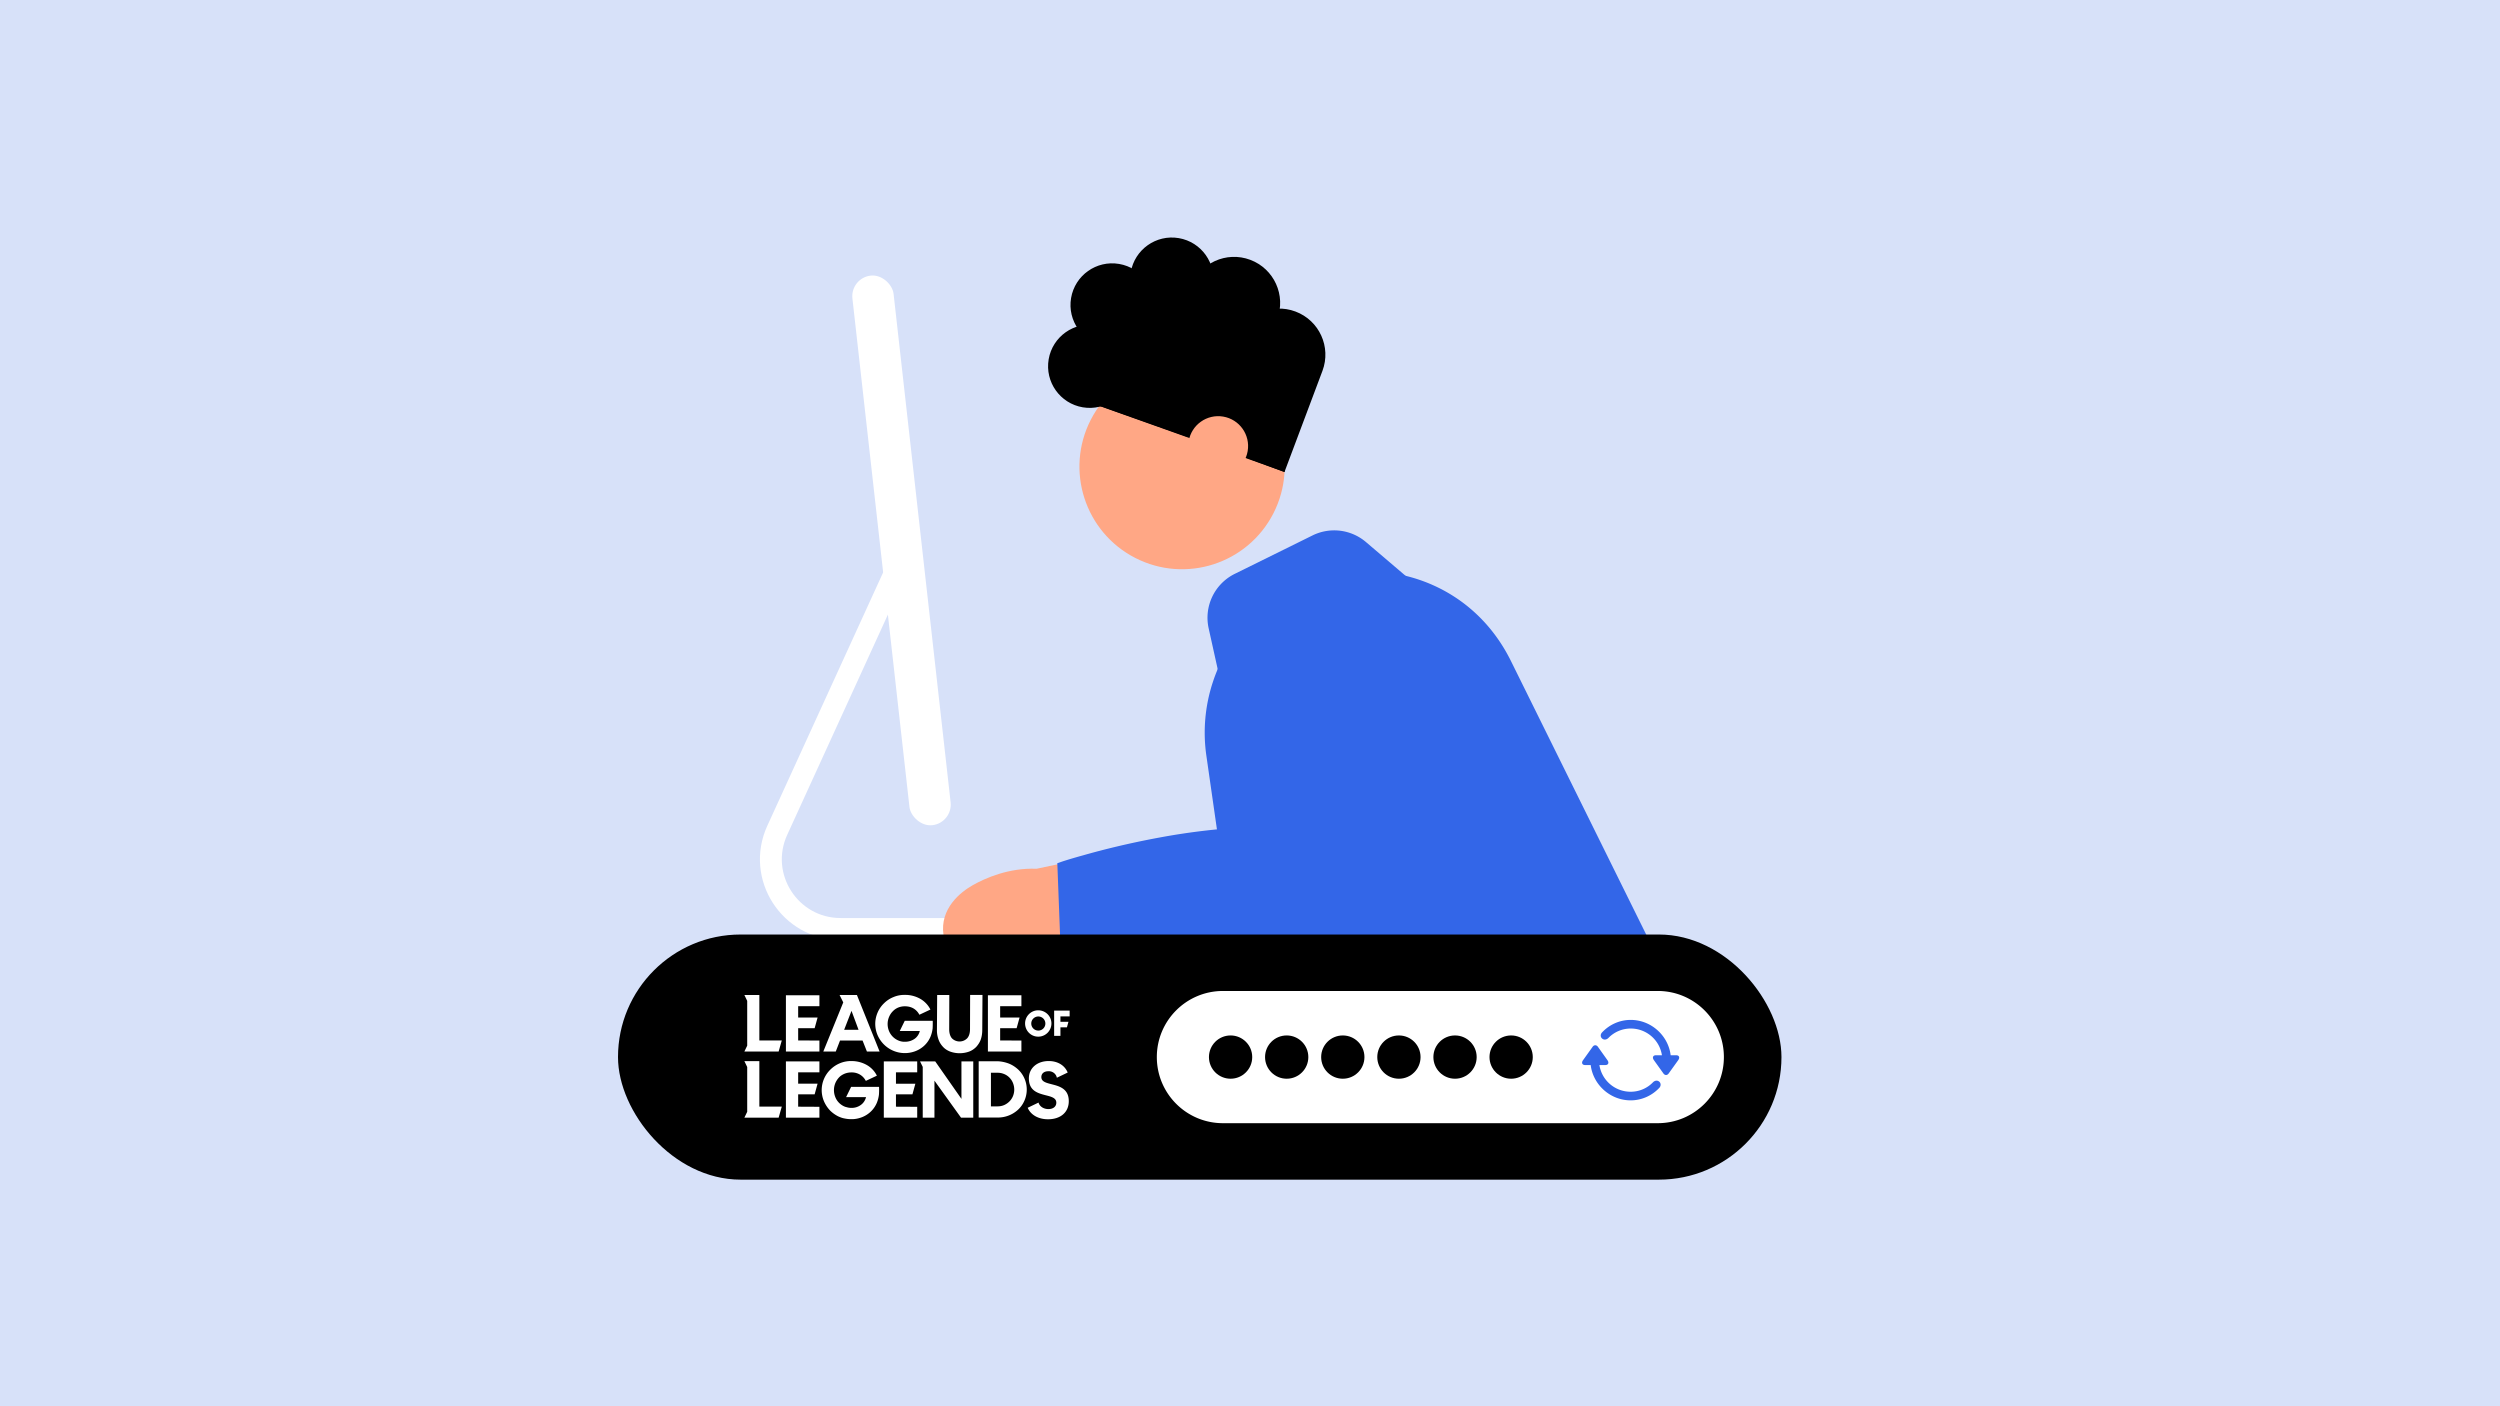 <svg width="800" height="450" viewBox="0 0 800 450" fill="none" xmlns="http://www.w3.org/2000/svg"><path fill="#D7E1F9" d="M0 0h800v450H0z"/><rect x="272.036" y="88.932" width="13.253" height="176.971" rx="6.626" transform="rotate(-6.4 272.036 88.932)" fill="#fff"/><path d="M289.674 176.128l-40.952 89.576c-6.751 14.768 4.041 31.568 20.279 31.568h46.595" stroke="#fff" stroke-width="7"/><path d="M331.706 278.005l47.69-10.133 4.656 41.315-41.784-8.526-40.352-1.474c-1.234-8.482 5.5-13.761 9.425-15.966 3.924-2.205 11.485-5.581 20.365-5.216z" fill="#FFA785"/><path d="M545.445 336.79l-61.931-125.241c-20.464-41.386-80.793-37.211-95.363 6.599a51.683 51.683 0 00-2.117 23.644l13.625 94.998h145.786z" fill="#3366E8"/><path d="M431.9 317.507h-91.986l-1.571-41.291 1.571-.524c1.57-.525 3.838-1.199 6.804-2.023 5.883-1.674 14.234-3.797 24.255-5.648 19.718-3.675 42.906-5.184 68.96-1.583l-8.033 51.069zm5.213-144.044a15.676 15.676 0 00-17.111-2.123l-24.871 12.29a15.673 15.673 0 00-8.36 17.443l8.736 39.434 72.298-40.886-30.692-26.158z" fill="#3366E8"/><circle r="32.833" transform="scale(-1 1) rotate(-27.104 120.614 859.303)" fill="#FFA785"/><path d="M364.224 119.629a32.843 32.843 0 00-12.433 10.265l29.634 10.561 29.635 10.56a32.849 32.849 0 00-3.112-15.757 32.827 32.827 0 00-18.625-16.87 32.842 32.842 0 00-25.099 1.241z" fill="#000"/><path d="M408.709 102.135c2.863-7.626-.998-16.128-8.623-18.991-7.626-2.863-16.128.997-18.991 8.623l-14.308 38.108 27.614 10.368 14.308-38.108z" fill="#000"/><path d="M423.184 118.682c2.864-7.625-.997-16.128-8.622-18.991-7.626-2.863-16.128.998-18.991 8.623l-12.16 32.387 27.613 10.368 12.16-32.387zm-33.294-6.178c2.863-7.625-.997-16.128-8.623-18.991-7.625-2.863-16.128.997-18.991 8.622l-10.414 27.73 27.817 9.835 10.211-27.196z" fill="#000"/><circle r="9.569" transform="scale(-1 1) rotate(-9.628 652.55 2385.732)" fill="#FFA785"/><circle r="13.323" transform="scale(-1 1) rotate(-9.628 521.476 2128.863)" fill="#000"/><circle r="13.323" transform="scale(-1 1) rotate(-9.628 401.465 2161.65)" fill="#000"/><circle r="13.323" transform="scale(-1 1) rotate(-9.628 342.874 2270.898)" fill="#000"/><rect x="197.762" y="299.046" width="372.305" height="78.439" rx="39.22" fill="#000"/><path d="M336.528 346.959c-1.769-.451-3.296-.833-3.296-2.29 0-1.145.868-1.874 2.255-1.874 1.284-.069 2.464.798 2.707 2.082l3.469-1.665c-.937-2.29-3.192-3.678-6.071-3.678-3.747 0-6.35 2.29-6.35 5.551 0 3.99 2.88 4.753 5.447 5.413 1.805.451 3.331.867 3.331 2.359 0 1.249-1.006 2.047-2.533 2.047-1.526 0-2.81-.833-3.157-2.082l-3.469 1.666c.971 2.289 3.435 3.677 6.488 3.677 4.059 0 6.661-2.255 6.661-5.794 0-4.024-3.053-4.788-5.482-5.412zm5.76-23.558v1.839h-2.949v1.735h2.567l-.486 1.769h-2.081v2.741h-2.013v-8.084h4.962zm-10.027 1.874a2.25 2.25 0 012.255 2.255 2.25 2.25 0 01-2.255 2.255 2.25 2.25 0 01-2.255-2.255 2.25 2.25 0 012.255-2.255zm0 6.453c2.324 0 4.198-1.908 4.198-4.233 0-2.324-1.908-4.198-4.233-4.198-2.324 0-4.198 1.908-4.198 4.198 0 2.359 1.908 4.267 4.233 4.233zm-36.985 25.917h3.747v-11.831l8.501 11.831h3.92v-18.007h-3.782v12.005l-8.396-12.005h-4.857l.867 1.77v16.237zm28.866-6.87c-.52 1.284-1.561 2.29-2.81 2.845a5.302 5.302 0 01-2.082.417h-2.151v-10.756h2.151c.729 0 1.423.139 2.082.417 1.284.52 2.29 1.561 2.81 2.845.555 1.387.555 2.879 0 4.232zm-1.249-10.408a11.54 11.54 0 00-3.573-.763h-6.141v18.006h6.141a9.48 9.48 0 006.522-2.567 8.572 8.572 0 001.978-2.845 8.833 8.833 0 00-1.978-9.923c-.867-.798-1.838-1.457-2.949-1.908zm-60.68 17.278h-10.721v-18.007h10.721v3.504h-6.801v3.643h6.211l-.937 3.4h-5.274v3.956l6.801.034v3.47zm24.494-14.503h6.8v-3.504h-10.686v18.007h10.686v-3.47l-6.8-.034v-3.956h5.274l.936-3.4h-6.21v-3.643zm13.6-10.547a8.603 8.603 0 01-.486-3.088l.07-11.102h3.886l-.035 10.929c0 1.214.278 2.186.833 2.879 1.318 1.388 3.539 1.423 4.892.07l.069-.07c.59-.693.867-1.665.867-2.879l.035-10.964h3.955l-.069 11.207c0 1.041-.139 2.081-.486 3.088-.312.867-.833 1.665-1.457 2.359-.659.659-1.423 1.179-2.29 1.492a9 9 0 01-6.106-.035c-.867-.347-1.631-.833-2.255-1.527a6.515 6.515 0 01-1.423-2.359zm-19.498-1.388a9.308 9.308 0 01-.729-3.608c0-1.249.278-2.463.764-3.608a9.167 9.167 0 012.047-2.949 9.095 9.095 0 013.018-1.978 8.8 8.8 0 013.678-.694c1.7-.034 3.4.417 4.892 1.249a8.207 8.207 0 013.261 3.435l-3.539 1.665a4.986 4.986 0 00-1.874-2.012c-.832-.486-1.804-.694-2.775-.694-.729 0-1.492.139-2.151.417a5.053 5.053 0 00-1.735 1.214c-.52.52-.902 1.145-1.18 1.804a5.871 5.871 0 00-.034 4.406 5.582 5.582 0 002.914 3.053c.694.313 1.423.486 2.186.451a5.254 5.254 0 003.122-.936c.833-.59 1.423-1.492 1.666-2.498h-6.419l1.596-3.262h8.951c.035.694 0 2.186-.034 2.498a10.285 10.285 0 01-.625 2.464c-.867 2.151-2.567 3.816-4.718 4.683a9.49 9.49 0 01-10.27-2.116 9.63 9.63 0 01-2.012-2.984zm-41.703 3.4v-14.329l-.902-1.873h4.788v14.537h7.182l-1.007 3.539h-10.963l.902-1.874zm0 21.164v-14.329l-.902-1.873h4.788v14.537h7.182l-1.007 3.539h-10.963l.902-1.874zm23.107-19.29h-10.721v-18.006h10.721v3.504h-6.801v3.643h6.211l-.937 3.4h-5.274v3.92l6.801.035v3.504zm64.601 0h-10.686v-18.006h10.721v3.504h-6.801v3.643h6.211l-.937 3.4h-5.274v3.92l6.801.035v3.504h-.035zm-54.332-13.011l2.255 6.072h-4.614l2.359-6.072zm-5.031 13.011l1.354-3.504h7.216l1.388 3.504h4.059l-7.251-18.076h-5.551l1.179 2.359-6.383 15.717h3.989zm2.88 21.441a9.64 9.64 0 002.012.208c1.215.035 2.429-.208 3.574-.659 2.151-.867 3.851-2.533 4.718-4.684.313-.798.521-1.63.625-2.463a20.69 20.69 0 00.035-2.533h-8.952v.035l-1.596 3.261h6.384c-.243 1.007-.832 1.909-1.665 2.498a4.92 4.92 0 01-3.088.937 4.98 4.98 0 01-1.006-.104l-.798-.208c-.139-.035-.243-.104-.382-.139-1.318-.59-2.394-1.665-2.914-3.053a5.957 5.957 0 01.035-4.441 6.236 6.236 0 011.179-1.804c.486-.52 1.11-.902 1.77-1.18a5.795 5.795 0 012.151-.416 5.16 5.16 0 012.775.694 4.993 4.993 0 011.874 2.012l3.539-1.665a7.995 7.995 0 00-3.262-3.435c-1.491-.833-3.157-1.249-4.892-1.249-2.498-.035-4.891.937-6.696 2.706a9.21 9.21 0 00-2.047 2.949 9.149 9.149 0 00-.034 7.217 10.178 10.178 0 001.977 2.984 10.152 10.152 0 002.637 1.873c.682.307 1.365.557 2.047.659zm99.855-19.656c0-11.682 9.471-21.153 21.153-21.153H530.49c11.682 0 21.153 9.471 21.153 21.153 0 11.682-9.471 21.153-21.153 21.153H391.339c-11.682 0-21.153-9.471-21.153-21.153z" fill="#fff"/><circle r="6.924" transform="matrix(1 0 0 -1 393.786 338.266)" fill="#000"/><circle r="6.924" transform="matrix(1 0 0 -1 411.742 338.266)" fill="#000"/><circle r="6.924" transform="matrix(1 0 0 -1 429.697 338.266)" fill="#000"/><circle r="6.924" transform="matrix(1 0 0 -1 447.653 338.266)" fill="#000"/><circle r="6.924" transform="matrix(1 0 0 -1 465.608 338.266)" fill="#000"/><circle r="6.924" transform="matrix(1 0 0 -1 483.564 338.266)" fill="#000"/><path d="M536.365 337.68h-1.752c-.758-6.263-6.21-11.31-12.8-11.31-3.556 0-6.798 1.53-9.06 3.91-.667.627-.654 1.477-.157 1.974.523.523 1.307.588 2.026-.039a9.97 9.97 0 017.191-3.086c5.139 0 9.283 3.753 10.002 8.551h-1.909c-.967 0-1.242.745-.666 1.556l3.059 4.275c.471.654 1.203.654 1.674 0l3.059-4.262c.588-.811.327-1.569-.667-1.569zm-29.117 3.138h1.778c.759 6.249 6.198 11.296 12.787 11.296 3.583 0 6.825-1.543 9.087-3.922.654-.615.628-1.478.144-1.975-.523-.523-1.308-.575-2.027.053a9.878 9.878 0 01-7.204 3.085 10.086 10.086 0 01-10.002-8.537h1.896c.968 0 1.255-.759.667-1.569l-3.046-4.276c-.471-.653-1.216-.653-1.687 0l-3.059 4.276c-.589.81-.327 1.569.666 1.569z" fill="#3366E8"/></svg>
